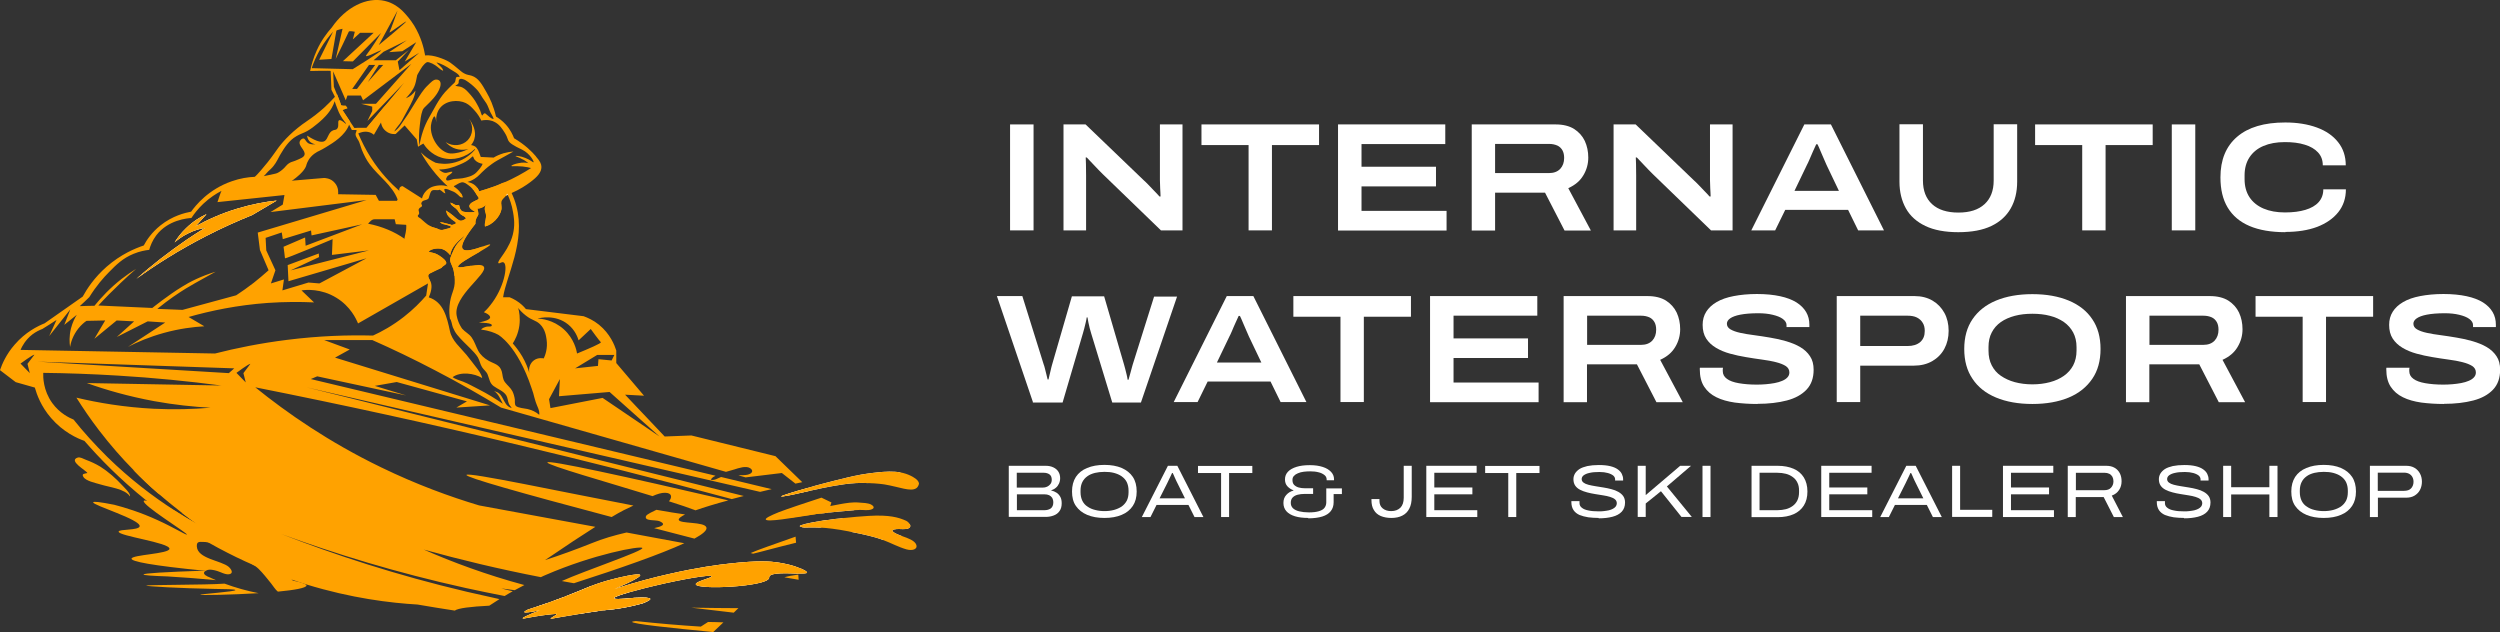 <svg xmlns="http://www.w3.org/2000/svg" id="Capa_2" data-name="Capa 2" viewBox="0 0 193.7 48.97"><rect x="0" y="0" width="193.7" height="48.97" fill="#333333" stroke="none"/><defs><style>      .cls-1 {        fill: #fff;      }      .cls-2 {        fill: #ffa200;      }    </style></defs><g id="Capa_1-2" data-name="Capa 1"><g><g><path class="cls-1" d="M78.26,17.85v-8.21h1.82v8.21h-1.82Z"></path><path class="cls-1" d="M82.4,17.85v-8.21h1.71l4.5,4.32c.1.09.23.21.37.36s.29.31.45.47c.16.16.29.3.4.43h.09c0-.18-.02-.39-.03-.64-.01-.25-.02-.46-.02-.62v-4.32h1.75v8.21h-1.67l-4.51-4.36c-.21-.21-.44-.44-.67-.69-.24-.25-.42-.45-.57-.6h-.08c0,.1.02.29.02.54,0,.26.01.56.01.89v4.22h-1.75Z"></path><path class="cls-1" d="M96.74,17.85v-6.61h-3.65v-1.6h9.11v1.6h-3.65v6.61h-1.82Z"></path><path class="cls-1" d="M103.67,17.85v-8.21h8.31v1.52h-6.49v1.76h5.77v1.52h-5.77v1.9h6.59v1.52h-8.4Z"></path><path class="cls-1" d="M114.03,17.85v-8.21h6.5c.58,0,1.06.12,1.43.35.37.24.65.55.83.93.18.39.27.82.27,1.29s-.12.94-.38,1.37c-.25.43-.64.76-1.17,1l1.75,3.28h-2.04l-1.51-2.93h-3.87v2.93h-1.82ZM115.84,13.41h4.18c.37,0,.66-.11.87-.33.2-.22.3-.5.3-.84,0-.23-.04-.43-.13-.59-.09-.16-.22-.29-.39-.37-.18-.08-.39-.13-.65-.13h-4.18v2.26Z"></path><path class="cls-1" d="M125.02,17.85v-8.21h1.71l4.5,4.32c.1.09.23.21.37.36s.29.31.45.47c.16.16.29.3.4.43h.09c0-.18-.02-.39-.03-.64-.01-.25-.02-.46-.02-.62v-4.32h1.75v8.21h-1.67l-4.51-4.36c-.21-.21-.44-.44-.67-.69-.24-.25-.42-.45-.57-.6h-.08c0,.1.02.29.02.54,0,.26.01.56.01.89v4.22h-1.75Z"></path><path class="cls-1" d="M135.69,17.85l4.11-8.21h2.06l4.11,8.21h-2l-.78-1.59h-4.87l-.78,1.59h-1.87ZM139.05,14.79h3.43l-.96-2.01c-.04-.09-.1-.22-.17-.39-.08-.17-.15-.35-.23-.53-.08-.18-.14-.33-.2-.47-.06-.13-.09-.2-.1-.21h-.1c-.07.16-.15.34-.25.55-.09.21-.18.41-.26.6s-.15.34-.21.45l-.96,2Z"></path><path class="cls-1" d="M151.73,17.99c-1.03,0-1.88-.16-2.55-.48-.67-.32-1.18-.77-1.51-1.36s-.5-1.28-.5-2.07v-4.45h1.82v4.36c0,.79.24,1.4.71,1.83.47.43,1.15.65,2.03.65s1.55-.21,2.03-.65c.47-.43.71-1.04.71-1.83v-4.36h1.82v4.45c0,.8-.17,1.49-.5,2.07s-.83,1.04-1.5,1.36c-.67.32-1.52.48-2.56.48Z"></path><path class="cls-1" d="M161.33,17.85v-6.61h-3.65v-1.6h9.11v1.6h-3.65v6.61h-1.82Z"></path><path class="cls-1" d="M168.27,17.85v-8.21h1.82v8.21h-1.82Z"></path><path class="cls-1" d="M177.08,17.99c-1.11,0-2.04-.16-2.79-.48-.75-.32-1.31-.8-1.69-1.43-.38-.63-.56-1.41-.56-2.34,0-1.36.43-2.4,1.29-3.14.86-.74,2.1-1.11,3.73-1.11.92,0,1.74.13,2.45.39.71.26,1.26.64,1.65,1.14.39.49.59,1.09.59,1.79h-1.78c0-.4-.12-.73-.37-1s-.59-.47-1.03-.6c-.44-.14-.95-.2-1.54-.2-.64,0-1.19.1-1.66.3-.47.2-.83.5-1.08.88-.25.38-.38.85-.38,1.39v.3c0,.55.13,1.02.38,1.4s.62.68,1.09.88,1.02.3,1.66.3,1.14-.07,1.58-.2c.44-.13.79-.33,1.03-.6.24-.27.36-.6.36-.99h1.75c0,.69-.2,1.28-.59,1.77s-.94.87-1.64,1.14c-.7.26-1.52.39-2.46.39Z"></path></g><g><path class="cls-1" d="M80.03,31.15l-2.79-8.21h1.97l1.65,5.28c.03.08.07.19.1.33.04.14.07.29.11.44s.07.29.1.41h.07c.02-.1.04-.2.07-.31.03-.11.05-.22.08-.33.02-.11.05-.21.07-.3.02-.09.04-.17.06-.22l1.53-5.28h2.5l1.54,5.28c.02.08.05.19.09.33s.07.29.11.44.06.29.08.41h.07c.02-.09.05-.18.08-.29.03-.11.06-.21.09-.32.03-.11.06-.21.08-.3.02-.1.05-.18.07-.25l1.66-5.28h1.78l-2.8,8.21h-2.22l-1.64-5.38c-.03-.11-.07-.24-.11-.39-.04-.15-.07-.29-.1-.44s-.05-.28-.07-.39h-.06c-.02.12-.04.26-.08.41-.04.16-.08.31-.11.45-.04.14-.07.26-.1.36l-1.58,5.38h-2.31Z"></path><path class="cls-1" d="M90.94,31.15l4.11-8.21h2.06l4.11,8.21h-2l-.78-1.59h-4.87l-.78,1.59h-1.87ZM94.3,28.09h3.43l-.96-2.01c-.04-.09-.1-.22-.17-.39-.08-.17-.15-.35-.23-.53-.08-.18-.14-.33-.2-.47s-.09-.2-.1-.21h-.1c-.07.16-.15.34-.25.55s-.18.41-.26.6-.15.34-.21.45l-.96,2Z"></path><path class="cls-1" d="M103.86,31.15v-6.61h-3.65v-1.6h9.11v1.6h-3.65v6.61h-1.82Z"></path><path class="cls-1" d="M110.8,31.15v-8.21h8.31v1.52h-6.49v1.76h5.77v1.52h-5.77v1.9h6.59v1.52h-8.4Z"></path><path class="cls-1" d="M121.15,31.15v-8.21h6.5c.58,0,1.06.12,1.43.35.37.24.65.55.83.93.18.39.27.82.27,1.29s-.12.94-.38,1.37c-.25.43-.64.76-1.17,1l1.75,3.28h-2.04l-1.51-2.93h-3.87v2.93h-1.82ZM122.97,26.72h4.18c.37,0,.66-.11.87-.33.2-.22.3-.5.3-.84,0-.23-.04-.43-.13-.59-.09-.16-.22-.29-.39-.37-.18-.08-.39-.13-.65-.13h-4.18v2.26Z"></path><path class="cls-1" d="M136.16,31.3c-.62,0-1.2-.04-1.75-.11-.54-.08-1.02-.21-1.42-.41-.41-.2-.72-.47-.95-.82-.23-.35-.34-.8-.34-1.35v-.06s0-.04.01-.06h1.79s-.01.07-.02.11c0,.04,0,.09,0,.15,0,.25.11.45.32.6.21.16.52.27.92.34.4.07.86.11,1.4.11.23,0,.46-.01.7-.03.24-.02.46-.05.68-.09.22-.04.41-.1.58-.17.17-.07.31-.16.41-.27s.15-.23.15-.38c0-.21-.09-.37-.28-.5-.19-.12-.44-.22-.76-.3-.32-.08-.68-.15-1.08-.2s-.81-.12-1.24-.19c-.43-.07-.84-.16-1.24-.27s-.76-.26-1.08-.45-.57-.42-.76-.71c-.19-.29-.28-.65-.28-1.07,0-.38.09-.72.28-1.02.18-.29.45-.54.81-.75s.8-.36,1.32-.46c.52-.1,1.12-.16,1.8-.16s1.28.06,1.79.17.93.27,1.27.48c.33.21.58.46.75.75s.25.62.25.97v.19h-1.77v-.16c0-.17-.1-.33-.29-.47s-.45-.24-.78-.32c-.33-.08-.7-.12-1.11-.12-.57,0-1.04.04-1.4.11-.36.07-.62.17-.79.29-.17.12-.25.26-.25.41,0,.18.09.33.28.44s.44.2.76.27c.32.07.68.13,1.08.18s.81.12,1.24.19c.43.07.84.16,1.24.28s.76.26,1.08.45c.32.19.57.42.76.71.19.28.28.63.28,1.05,0,.64-.18,1.15-.55,1.54-.37.39-.88.67-1.53.84-.65.17-1.41.26-2.27.26Z"></path><path class="cls-1" d="M142.31,31.15v-8.21h6.03c.53,0,1,.12,1.39.35.39.23.7.55.92.95s.33.87.33,1.39-.11.98-.33,1.39c-.22.41-.54.73-.94.96-.4.23-.88.35-1.42.35h-4.16v2.82h-1.82ZM144.13,26.81h3.66c.42,0,.75-.1.99-.31.24-.21.35-.49.35-.86,0-.25-.05-.46-.16-.63-.1-.17-.25-.31-.45-.41s-.44-.14-.73-.14h-3.66v2.36Z"></path><path class="cls-1" d="M157.47,31.3c-1.09,0-2.03-.17-2.82-.5s-1.4-.81-1.82-1.45c-.43-.63-.64-1.4-.64-2.31s.21-1.68.64-2.31c.43-.63,1.03-1.11,1.82-1.44.79-.33,1.73-.5,2.82-.5s2.03.17,2.82.5c.79.33,1.4.81,1.82,1.44.43.63.64,1.4.64,2.31s-.21,1.68-.64,2.31c-.43.63-1.03,1.12-1.82,1.45s-1.73.5-2.82.5ZM157.47,29.78c.49,0,.95-.06,1.36-.17.42-.11.78-.28,1.08-.49.31-.22.55-.49.72-.81.17-.33.26-.71.26-1.14v-.28c0-.43-.09-.81-.26-1.13-.17-.32-.41-.59-.72-.81-.31-.21-.67-.38-1.08-.48-.41-.11-.87-.16-1.36-.16s-.95.05-1.36.16c-.41.11-.78.27-1.08.48-.31.22-.54.48-.71.81-.17.32-.25.7-.25,1.13v.28c0,.43.08.81.25,1.14.17.33.4.6.71.81.31.21.67.38,1.08.49.41.11.87.17,1.36.17Z"></path><path class="cls-1" d="M164.72,31.15v-8.21h6.5c.58,0,1.06.12,1.43.35.37.24.65.55.83.93.18.39.27.82.27,1.29s-.12.94-.38,1.37c-.25.43-.64.76-1.17,1l1.75,3.28h-2.04l-1.51-2.93h-3.87v2.93h-1.82ZM166.54,26.72h4.18c.37,0,.66-.11.87-.33.2-.22.3-.5.3-.84,0-.23-.04-.43-.13-.59-.09-.16-.22-.29-.39-.37-.18-.08-.39-.13-.65-.13h-4.18v2.26Z"></path><path class="cls-1" d="M178.41,31.15v-6.61h-3.65v-1.6h9.11v1.6h-3.65v6.61h-1.82Z"></path><path class="cls-1" d="M189.35,31.3c-.62,0-1.2-.04-1.75-.11-.54-.08-1.02-.21-1.42-.41-.41-.2-.72-.47-.95-.82-.23-.35-.34-.8-.34-1.35v-.06s0-.04.01-.06h1.79s-.01.07-.02.11c0,.04,0,.09,0,.15,0,.25.11.45.32.6.21.16.52.27.92.34.4.07.86.11,1.4.11.23,0,.46-.01.7-.03.24-.02.46-.05.68-.09.22-.04.41-.1.58-.17.17-.07.31-.16.41-.27s.15-.23.15-.38c0-.21-.09-.37-.28-.5-.19-.12-.44-.22-.76-.3-.32-.08-.68-.15-1.08-.2s-.81-.12-1.24-.19c-.43-.07-.84-.16-1.24-.27s-.76-.26-1.08-.45-.57-.42-.76-.71c-.19-.29-.28-.65-.28-1.07,0-.38.09-.72.28-1.02.18-.29.45-.54.81-.75s.8-.36,1.32-.46c.52-.1,1.12-.16,1.8-.16s1.28.06,1.79.17.93.27,1.27.48c.33.21.58.46.75.75s.25.62.25.97v.19h-1.77v-.16c0-.17-.1-.33-.29-.47s-.45-.24-.78-.32c-.33-.08-.7-.12-1.11-.12-.57,0-1.04.04-1.4.11-.36.07-.62.17-.79.29-.17.12-.25.26-.25.41,0,.18.09.33.28.44s.44.2.76.27c.32.07.68.13,1.08.18s.81.12,1.24.19c.43.07.84.16,1.24.28s.76.26,1.08.45c.32.19.57.42.76.71.19.28.28.63.28,1.05,0,.64-.18,1.15-.55,1.54-.37.39-.88.67-1.53.84-.65.17-1.41.26-2.27.26Z"></path></g><g><path class="cls-1" d="M78.16,40.06v-3.97h2.86c.23,0,.42.04.59.12.17.08.3.19.39.33s.14.31.14.51c0,.15-.03.29-.09.42s-.14.24-.24.32c-.1.09-.22.15-.36.2v.02c.16.03.3.09.42.17.12.08.22.2.29.33s.1.3.1.49c0,.25-.06.45-.17.6-.11.16-.26.27-.45.34-.18.07-.39.11-.62.11h-2.86ZM78.78,37.78h2c.13,0,.24-.02.35-.07.11-.05.19-.12.26-.21.07-.09.1-.2.1-.33,0-.19-.06-.33-.17-.41-.11-.08-.26-.13-.44-.13h-2.1v1.15ZM78.78,39.53h2.15c.2,0,.36-.05.49-.14.12-.1.19-.25.19-.46,0-.14-.03-.25-.08-.35-.06-.09-.14-.16-.24-.21-.11-.05-.23-.07-.37-.07h-2.13v1.23Z"></path><path class="cls-1" d="M85.57,40.13c-.52,0-.96-.08-1.34-.24-.38-.16-.66-.39-.87-.69s-.3-.68-.3-1.12.1-.82.3-1.13c.2-.3.49-.54.87-.69.38-.16.82-.24,1.34-.24s.97.08,1.34.24c.37.16.66.39.86.69.2.3.3.68.3,1.13s-.1.82-.3,1.12c-.2.3-.49.54-.86.69-.37.16-.82.24-1.34.24ZM85.57,39.6c.27,0,.51-.03.74-.09.22-.06.42-.15.59-.26.17-.12.3-.27.4-.45.09-.18.14-.4.14-.66v-.13c0-.25-.05-.47-.14-.66-.09-.18-.23-.33-.4-.45-.17-.12-.37-.2-.59-.26-.23-.06-.47-.08-.74-.08s-.51.03-.73.08c-.23.06-.43.14-.59.26-.17.12-.3.27-.39.45-.09.18-.14.4-.14.66v.13c0,.25.05.47.14.66.09.18.22.34.4.45.17.12.37.21.59.26.22.06.47.09.73.09Z"></path><path class="cls-1" d="M88.47,40.06l2.02-3.97h.73l2.02,3.97h-.69l-.47-.94h-2.47l-.47.94h-.65ZM89.85,38.61h1.96l-.58-1.17s-.05-.11-.09-.18c-.03-.08-.07-.15-.11-.24-.04-.08-.07-.16-.1-.23-.03-.07-.06-.11-.07-.14h-.05c-.04.08-.08.17-.13.28-.05.1-.09.2-.14.29-.04.09-.08.16-.1.21l-.59,1.17Z"></path><path class="cls-1" d="M94.61,40.06v-3.41h-1.79v-.55h4.21v.55h-1.8v3.41h-.63Z"></path><path class="cls-1" d="M101.38,40.13c-.41,0-.76-.04-1.05-.13-.29-.09-.51-.22-.66-.39-.15-.17-.23-.38-.23-.64s.07-.45.22-.62c.15-.17.33-.28.56-.34v-.02c-.19-.07-.34-.17-.47-.31-.13-.14-.19-.32-.19-.54,0-.23.08-.43.23-.59s.38-.29.67-.38c.29-.09.63-.13,1.03-.13s.72.05,1,.14c.28.09.49.22.64.38.15.16.23.35.23.56v.09h-.57v-.05c0-.15-.06-.27-.18-.36-.12-.09-.27-.17-.46-.21-.19-.05-.4-.07-.63-.07-.17,0-.34.01-.51.03-.17.02-.31.06-.45.12-.13.05-.23.12-.31.21-.08.08-.11.19-.11.31,0,.16.04.29.13.38.09.09.21.16.35.2.15.04.3.06.47.06h.65v.44h-.68c-.18,0-.35.02-.51.06-.16.04-.29.11-.39.21-.1.1-.15.24-.15.42s.06.31.17.42c.12.11.28.19.49.24s.46.08.75.08c.31,0,.56-.03.76-.09.2-.06.35-.14.44-.26.09-.12.14-.26.14-.42v-1.09h1.21v.44h-.64v.63c0,.27-.07.5-.22.69-.15.19-.37.33-.66.42-.29.09-.66.14-1.1.14Z"></path><path class="cls-1" d="M107.81,40.13c-.32,0-.59-.05-.83-.15-.23-.1-.41-.25-.53-.46-.13-.2-.19-.46-.19-.78v-.07h.62v.14c0,.25.08.44.25.58.17.14.39.21.66.21.3,0,.53-.09.71-.26.17-.17.26-.43.26-.77v-2.48h.62v2.4c0,.37-.06.68-.19.92-.12.24-.3.42-.54.54-.23.12-.52.18-.84.18Z"></path><path class="cls-1" d="M110.51,40.06v-3.97h3.9v.54h-3.28v1.14h2.95v.53h-2.95v1.23h3.33v.53h-3.95Z"></path><path class="cls-1" d="M116.86,40.06v-3.41h-1.79v-.55h4.21v.55h-1.8v3.41h-.63Z"></path><path class="cls-1" d="M123.86,40.13c-.28,0-.55-.02-.8-.05-.25-.04-.48-.1-.68-.18-.2-.09-.35-.21-.46-.37-.11-.16-.17-.37-.17-.62,0-.02,0-.04,0-.05,0-.01,0-.03,0-.03h.63s0,.04,0,.07c0,.02,0,.05,0,.09,0,.14.06.26.18.35.12.1.29.17.51.21.22.05.48.07.79.07.14,0,.28,0,.41-.02s.26-.03.38-.06c.12-.03.23-.07.32-.12.09-.05.17-.11.22-.18.05-.07.08-.15.08-.24,0-.13-.05-.24-.14-.31-.09-.08-.22-.14-.38-.19-.16-.05-.34-.09-.54-.12-.2-.03-.41-.07-.62-.1-.21-.03-.42-.08-.62-.13s-.38-.12-.54-.2c-.16-.08-.29-.19-.38-.32-.09-.13-.14-.3-.14-.5,0-.16.04-.3.12-.44.08-.13.2-.25.35-.35.16-.1.36-.17.61-.23.25-.05.55-.08.89-.08s.65.03.89.09c.24.06.43.14.58.25.14.1.25.22.31.35s.1.26.1.4v.11h-.62v-.1c0-.1-.05-.2-.14-.28-.1-.08-.24-.15-.42-.2-.18-.05-.4-.08-.65-.08-.31,0-.57.02-.77.07-.2.04-.35.11-.46.19-.1.08-.15.18-.15.29s.05.2.14.27c.09.07.22.13.38.17.16.04.34.08.54.11.2.03.41.07.62.1.21.03.42.08.62.13s.38.12.54.21c.16.09.29.2.38.33.09.13.14.3.14.49,0,.3-.09.54-.26.72-.17.18-.41.31-.72.39-.31.08-.66.12-1.06.12Z"></path><path class="cls-1" d="M126.89,40.06v-3.97h.62v2.27l2.67-2.27h.84l-1.87,1.6,1.93,2.36h-.8l-1.59-1.99-1.18.95v1.04h-.62Z"></path><path class="cls-1" d="M131.91,40.06v-3.97h.62v3.97h-.62Z"></path><path class="cls-1" d="M135.71,40.06v-3.97h2.02c.48,0,.89.08,1.24.23s.61.38.79.67c.18.29.28.66.28,1.09s-.09.79-.28,1.09c-.18.29-.45.52-.79.67-.34.15-.75.23-1.24.23h-2.02ZM136.33,39.53h1.38c.24,0,.46-.03.66-.08s.38-.14.53-.25c.15-.11.27-.25.36-.43.08-.17.13-.38.13-.63v-.13c0-.24-.04-.45-.13-.62-.08-.17-.2-.32-.36-.43-.15-.11-.33-.2-.53-.25-.2-.05-.42-.08-.66-.08h-1.38v2.9Z"></path><path class="cls-1" d="M141.11,40.06v-3.97h3.9v.54h-3.28v1.14h2.95v.53h-2.95v1.23h3.33v.53h-3.95Z"></path><path class="cls-1" d="M145.68,40.06l2.02-3.97h.73l2.02,3.97h-.69l-.47-.94h-2.47l-.47.94h-.65ZM147.06,38.61h1.96l-.58-1.17s-.05-.11-.09-.18c-.03-.08-.07-.15-.11-.24-.04-.08-.07-.16-.1-.23-.03-.07-.06-.11-.07-.14h-.05c-.04.08-.08.17-.13.28-.05.1-.09.2-.14.29-.04.09-.08.16-.1.21l-.59,1.17Z"></path><path class="cls-1" d="M151.25,40.06v-3.97h.62v3.41h2.49v.55h-3.11Z"></path><path class="cls-1" d="M155.19,40.06v-3.97h3.9v.54h-3.28v1.14h2.95v.53h-2.95v1.23h3.33v.53h-3.95Z"></path><path class="cls-1" d="M160.21,40.06v-3.97h2.98c.26,0,.48.05.66.16.18.11.31.25.4.43.09.18.13.38.13.61,0,.25-.06.47-.19.67s-.32.35-.57.44l.86,1.66h-.7l-.79-1.55h-2.16v1.55h-.62ZM160.83,37.98h2.21c.22,0,.4-.06.52-.19s.19-.29.19-.5c0-.13-.03-.25-.08-.35-.06-.1-.14-.18-.24-.23-.1-.05-.23-.08-.38-.08h-2.21v1.35Z"></path><path class="cls-1" d="M169.22,40.13c-.28,0-.55-.02-.8-.05-.25-.04-.48-.1-.68-.18-.2-.09-.35-.21-.46-.37-.11-.16-.17-.37-.17-.62,0-.02,0-.04,0-.05,0-.01,0-.03,0-.03h.63s0,.04,0,.07c0,.02,0,.05,0,.09,0,.14.06.26.18.35.12.1.29.17.51.21.22.05.48.07.79.07.14,0,.28,0,.41-.02s.26-.03.38-.06c.12-.03.23-.07.32-.12.09-.05.17-.11.22-.18.05-.07.08-.15.08-.24,0-.13-.05-.24-.14-.31-.09-.08-.22-.14-.38-.19-.16-.05-.34-.09-.54-.12-.2-.03-.41-.07-.62-.1-.21-.03-.42-.08-.62-.13s-.38-.12-.54-.2c-.16-.08-.29-.19-.38-.32-.09-.13-.14-.3-.14-.5,0-.16.04-.3.12-.44.08-.13.2-.25.35-.35.16-.1.36-.17.61-.23.25-.05.55-.08.89-.08s.65.03.89.09c.24.06.43.14.58.25.14.1.25.22.31.35s.1.26.1.4v.11h-.62v-.1c0-.1-.05-.2-.14-.28-.1-.08-.24-.15-.42-.2-.18-.05-.4-.08-.65-.08-.31,0-.57.02-.77.07-.2.04-.35.11-.46.19-.1.08-.15.18-.15.29s.05.2.14.27c.09.07.22.13.38.17.16.04.34.08.54.11.2.03.41.07.62.1.21.03.42.08.62.13s.38.12.54.21c.16.09.29.2.38.33.09.13.14.3.14.49,0,.3-.09.54-.26.72-.17.18-.41.31-.72.39-.31.08-.66.12-1.06.12Z"></path><path class="cls-1" d="M172.25,40.06v-3.97h.62v1.66h2.96v-1.66h.63v3.97h-.63v-1.75h-2.96v1.75h-.62Z"></path><path class="cls-1" d="M180.04,40.13c-.52,0-.96-.08-1.34-.24-.38-.16-.66-.39-.87-.69s-.3-.68-.3-1.12.1-.82.3-1.13c.2-.3.49-.54.87-.69.38-.16.82-.24,1.34-.24s.97.08,1.34.24c.37.16.66.39.86.69.2.3.3.68.3,1.13s-.1.82-.3,1.12c-.2.3-.49.54-.86.69-.37.16-.82.24-1.34.24ZM180.04,39.6c.27,0,.51-.03.74-.09.22-.06.42-.15.59-.26.17-.12.3-.27.4-.45.09-.18.14-.4.14-.66v-.13c0-.25-.05-.47-.14-.66-.09-.18-.23-.33-.4-.45-.17-.12-.37-.2-.59-.26-.23-.06-.47-.08-.74-.08s-.51.03-.73.08c-.23.06-.43.14-.59.26-.17.12-.3.27-.39.45-.09.18-.14.4-.14.66v.13c0,.25.05.47.14.66.09.18.22.34.4.45.17.12.37.21.59.26.22.06.47.09.73.09Z"></path><path class="cls-1" d="M183.62,40.06v-3.97h2.81c.25,0,.47.05.65.16.18.11.32.25.42.44.1.18.15.4.15.63s-.05.45-.15.64c-.1.19-.24.33-.42.44-.18.11-.4.16-.66.16h-2.18v1.5h-.62ZM184.24,38.03h2.02c.24,0,.43-.06.55-.19s.19-.3.19-.51c0-.14-.03-.27-.09-.37-.06-.11-.14-.19-.25-.25-.11-.06-.25-.09-.41-.09h-2.02v1.4Z"></path></g><g><path class="cls-2" d="M11.31,45.37c0,.06,2.6.21,5.35.26.82.01,1.58.02,1.58.09,0,.12-2.74.31-2.74.36,0,.05,2.35.01,4.54-.12-.87-.17-1.78-.42-2.64-.74-1.46.11-6.1.08-6.1.16h0Z"></path><path class="cls-2" d="M23.75,45.36c-.01.2-.96.36-2.22.48-.19-.14-.38-.46-.52-.63-.32-.39-.62-.79-.98-1.14-.08-.08-.18-.15-.27-.22,0,0,0-.01-.02-.02-.01,0-.02,0-.03,0-.27-.2-.57-.37-.84-.56-.33-.24-.61-.51-.98-.69-.57-.3-1.16-.5-1.8-.56,0,0-.01,0-.01,0-.11-.02-.21-.03-.32-.03-.33-.01-.53-.04-.51.35.05.96,1.9,1.09,2.47,1.58.22.2.38.5.05.57-.29.06-.67-.17-.94-.25-.23-.07-.59-.16-.82-.05-.03.01-.05.02-.07.04-4.28-.42-5.75-.73-5.75-.94,0-.31,2.92-.37,2.94-.77.02-.48-3.98-.99-3.94-1.33.02-.21,1.56-.08,1.63-.41.1-.52-3.67-1.64-3.6-1.86.02-.08.46-.04,1.63.19.81.21,2.01.57,3.38,1.2,1.25.57,2.21,1.17,2.25,1.11.06-.11-3.51-2.3-3.34-2.61.02-.04.09-.04.19-.02h.01c.43.07,1.46.51,2.16.76.62.4,1.21.75,1.78,1.07-.4-.28-.81-.58-1.23-.91.1,0,.15,0,.17-.02.08-.14-.88-.78-2-1.48-.63-.54-1.26-1.14-1.89-1.79,2.33.93,7.05,3.24,6.87,3.72-.08.19-.88-.05-1.01.21-.21.44,1.71,1.83,4.07,3.32.35.16.49.19.51.15.12-.18-2.71-2.02-2.61-2.18.07-.11,1.57.52,2.95,1.69.72.6,1.22,1.2,1.56,1.64.01,0,.01.01.01.01.02,0,.03.01.05.01h.01s.01,0,.02.01c.51.1.87.22.96.32h.01s.02.04.02.06Z"></path><path class="cls-2" d="M15.94,44.21c-3.22.11-4.82.21-4.82.3,0,.06.61.11,1.84.15,1.31.08,2.79.19,3.77.29-.22-.09-.45-.19-.66-.29-.25-.12-.38-.29-.13-.44h0Z"></path><path class="cls-2" d="M10.07,38.46c.06-.24-.46-.7-.62-.88-.47-.51-1.08-1.05-1.67-1.42-.36-.22-.76-.4-1.16-.55-.16-.06-.4-.21-.59-.16-.79.24.68,1.02.74,1.2-.22.06-.47.04-.31.3.19.32.94.47,1.27.57.84.26,1.92.34,2.34.94h0Z"></path><path class="cls-2" d="M41.53,12.12c-.32-.38-.86-.91-1.7-1.41-.1-.26-.28-.66-.64-1.06-.27-.3-.55-.49-.76-.62-.19-.83-.49-1.46-.73-1.87-.37-.66-.64-1.12-1.15-1.29-.21-.07-.35-.05-.6-.19-.22-.12-.28-.22-.75-.59-.17-.13-.26-.2-.33-.25-.28-.18-.59-.3-.9-.4-.28-.09-.69-.19-1.03-.14-.09,0-.17.02-.24.05-.16.06-.19.18-.29.35-.23.38-.48.76-.71,1.15-.35.62-.82,1.16-1.28,1.69-.2.24-.4.47-.61.69l-.05.05-1.36,1.63h-.77s0,.1,0,.15h0c0,.15-.1.25-.08.39.03.19.21.38.28.56.08.19.12.39.2.59.16.39.36.8.62,1.14.69.93,1.74,1.61,2.16,2.72.02.03.04.07.05.11.21.61.55,1.19.61,1.85.01.03.01.07.01.1.01.31-.08.65-.15.98-.06.32-.09.63.03.92.07.19.27.42.37.6.2.31.42.6.58.94.09.18.17.4.31.56.18.21.44.24.7.24-.07-.17-.19-.31-.13-.46.03-.09.1-.11.55-.33.87-.41.2-.08.69-.42.14-.09.19-.16.09-.32-.12-.19-.45-.41-.65-.52-.21-.12-.45-.13-.67-.21.21-.25.75-.28,1.04-.21.27.08.46.27.64.48.06-.64.65-1.13,1.11-1.51-.13.25-.4.41-.57.64-.19.24-.33.59-.45.87-.15.32-.11.48.03.78.14.29.18.55.2.83.47-.17.92-.4,1.26-.77t.01-.02c-.47.08-.93.19-.98.08-.07-.18.9-.72,1.65-1.15h0c.08-.15.16-.29.25-.42-.55.19-1.33.45-1.54.19-.23-.28.32-1.12.98-1.95-.01-.09,0-.23.06-.39.06-.17.15-.22.17-.36,0-.11-.02-.22-.08-.43.31,0,.48-.14.74-.32-.25.19-.16.46-.09.7.1.35-.12.67-.06,1.01.56-.13,1.15-.73,1.27-1.3.03-.14,0-.31-.01-.46-.4-.25-.81-.24-.88-.23.47-.12.89-.26,1.25-.41.05-.02.09-.03.13-.05.1-.04.2-.09.3-.14.66-.29,1.13-.6,1.46-.85.55-.41.86-.76.86-1.17,0-.23-.1-.44-.43-.82ZM36.09,6.23c.29.18.57.41.8.65.15.15.26.31.37.49.12.22.28.41.42.63.12.19.18.4.27.6.08.2.24.4.3.61-.18.03-.41-.24-.55-.34-.06-.06-.11-.11-.19-.08-.07.04-.09.14-.16.16-.07-.1-.09-.26-.14-.37-.07-.18-.16-.34-.25-.51-.17-.33-.41-.63-.66-.9-.19-.21-.38-.39-.67-.46-.11-.02-.25-.02-.35-.08h-.01c.06-.02.18-.08.23-.14.07-.09.02-.16.05-.26.06-.23.42-.08.54,0ZM28.74,12.23c-.43-.67-.74-1.32-.98-1.89.09-.04.44-.21.84-.1.17.05.3.14.37.2l.55-.95c.01.08.06.42.38.67.33.27.7.23.76.22.23-.22.46-.44.69-.66.31.36.63.72.94,1.08l.1.57.11-.07c-.07-.52-.03-1.12.03-1.63.04-.36.08-.75.2-1.09.06-.18.17-.27.31-.4.37-.36.76-.74.98-1.22.12-.26.25-.72-.15-.79-.27-.06-.53.26-.71.43-.38.35-.64.81-.92,1.24-.29.44-.53.9-.84,1.32-.24.33-.5.83-.86,1.03.15-.29.41-.52.58-.81.18-.32.35-.64.52-.96.22-.41.51-.93.55-1.4-.18.26-.43.48-.74.59.3-.32.57-.64.71-1.06.08-.24.12-.53.17-.75.01-.01.02-.02.02-.03.17-.27.31-.59.54-.81.15-.13.19-.18.36-.13.17.05.33.13.48.23.19.12.39.35.61.43-.02-.26-.39-.46-.52-.66.36.1.78.32,1.08.54.17.12.71.36.71.6-.37-.08-.26.13-.35.37-.04.09-.14.15-.21.22-.19.19-.39.38-.57.58-.53.61-.84,1.29-1.24,1.98-.38.65-.63,1.44-.74,2.18l.3-.18c.13.21.59.87,1.45,1.11.87.25,1.83-.02,2.54-.68.01.01.02.02.02.04-.27.31-.76.77-1.51.98-.68.2-1.26.11-1.55.04-.15-.07-.33-.17-.51-.29-.27-.17-.48-.36-.64-.52.22.39.5.84.86,1.3.42.55.85.99,1.23,1.34-.13-.04-.3-.08-.51-.08-.29,0-.52.06-.67.11-.11.04-.3.13-.48.31-.23.23-.31.48-.33.6-.51-.32-1.01-.64-1.51-.96-.03,0-.11.01-.18.08-.11.11-.07.28-.07.29-.66-.58-1.47-1.41-2.2-2.56ZM34.41,13.38c-.12-.03-.24-.12-.34-.19,0-.01-.01-.02-.04-.06.57,0,1.07-.15,1.59-.38.36-.15.63-.29.9-.55.19-.2.12.02.27.19.15.17.38.27.6.3-.04.19-.34.53-.49.68-.27.27-.69.37-1.06.44-.2.03-.39.04-.6.05-.18.01-.32.1-.49.12-.21.04-.23-.11-.11-.29.1-.14.37-.21.41-.38-.22-.03-.42.14-.64.07ZM36.83,15.55c-.13.07-.3.14-.39.25-.06.08-.1.16-.06.25.07.15.28.29.44.35-.21.07-.5.05-.73.03-.17-.02-.3-.03-.39-.17-.07-.09-.08-.2-.11-.3-.04-.11-.02-.08-.11-.07-.09,0-.11.02-.22-.02-.08-.03-.17-.1-.26-.14-.04-.02-.08-.03-.12-.04,0,.04.03.08.05.12.12.19.38.29.52.48.08.11.14.23.25.32.11.1.36.16.4.32-.13.11-.36.23-.52.14-.17-.08-.33-.25-.48-.37-.18-.14-.36-.28-.55-.39.04.08.05.18.08.26.07.17.24.32.37.43.07.06.38.22.32.31-.01.03-.24.12-.29.12-.05.01-.09-.02-.14-.04-.1-.03-.19-.05-.29-.07-.17-.04-.35-.11-.52-.1.08.05.14.11.24.14.11.03.22.04.33.08.1.03.24.05.31.15-.14.13-.38.13-.56.2-.15.05-.3.04-.44-.04-.15-.08-.32-.1-.48-.16-.04-.02-.08-.03-.11-.06-.15-.07-.29-.16-.41-.27-.13-.12-.26-.23-.39-.34-.06-.04-.19-.1-.2-.18-.01-.07.07-.1.09-.15.03-.06.01-.11,0-.18-.03-.11-.05-.18.03-.27.04-.06.17-.1.2-.16.04-.08-.06-.15-.05-.23.01-.05.04-.09.07-.12.05-.07.08-.07.16-.1.09-.02.23-.06.3-.12.05-.04.06-.1.08-.17.04-.12.09-.33.17-.43.15-.18.48,0,.66-.12v.03c.16.04.24.23.43.26-.02-.1-.1-.22-.08-.33.19-.05.34.06.51.12.17.06.3.12.44.24.05.05.1.09.16.13.08.08.18.14.29.16.02-.1-.05-.23-.13-.34-.04-.06-.09-.12-.12-.16-.09-.1-.19-.19-.3-.27-.06-.02-.1-.06-.12-.11.21-.09.37-.24.6-.29.2-.04.38.11.53.22.12.08.23.18.32.29.05.04.08.08.11.12.09.12.17.26.25.39.03.05.11.13.12.19.01.12-.18.17-.26.21ZM40.55,12.37c.17.1.3.2.39.27-.17-.04-.44-.07-.75,0-.29.05-.57.16-.57.22.01.05.34-.01.87.04.28.03.51.08.66.12-.61.39-1.32.79-2.15,1.15-.01,0-.03.01-.05.01-.2.1-.41.18-.62.26-.42.15-.82.28-1.2.39-.03-.07-.07-.16-.13-.26-.03-.04-.06-.08-.1-.12-.25-.27-.57-.33-.68-.35.14-.04.33-.11.55-.25.32-.2.43-.39.85-.76.11-.09.28-.24.51-.4.29-.21.46-.29,1.08-.63.21-.12.41-.23.57-.32-.2.01-.46.05-.75.13-.33.1-.59.22-.78.34-.33-.02-.67-.03-1-.05-.1-.23-.14-.48-.32-.7-.12-.15-.27-.19-.43-.22.14-.17.21-.33.25-.46.19-.62-.14-1.22-.4-1.56.35.52.3,1.21-.11,1.64-.42.44-1.15.52-1.71.15.11.12.29.3.58.44.53.24,1.02.14,1.19.09-.18.09-.43.2-.76.28-.14.03-.43.09-.65.07-.81-.06-1.6-1.22-1.5-2.18.04-.31.18-.69.27-.69.08.01.12.25.15.46-.03-.2-.04-.67.25-1.07.47-.65,1.45-.71,2.04-.42.28.14.48.36.66.56.27.29.43.58.53.79.53-.11.88.03,1.01.1.4.19.62.55.81.85.28.45.17.52.39.75.21.21.83.5.96.56.61.3.93.93.88.97-.03.04-.22-.17-.63-.33-.39-.16-.76-.18-.77-.15,0,.03.26.09.61.29Z"></path><g><path class="cls-2" d="M15.93,18.31c-2.08,1.07-3.86,2.2-5.36,3.29,1.16-1.02,2.48-2.06,3.96-3.07.45-.3.9-.59,1.35-.87-.34.05-.81.17-1.32.43-.45.22-.79.48-1.03.69.2-.32.48-.71.88-1.09.58-.57,1.17-.91,1.59-1.1-.28.31-.56.63-.85.95.86-.48,1.97-1,3.32-1.4,1.11-.33,2.12-.51,2.97-.6l-1.9,1.12c-1.14.46-2.35,1-3.61,1.65Z"></path><path class="cls-2" d="M61.81,43.96c-.4-.15-.94-.29-1.55-.38-.54-.08-1.48-.17-3.77.09-.75.08-2.41.29-4.67.81-1.08.24-2.52.61-4.19,1.15,1.72-.75,2.02-1,1.97-1.08-.1-.18-1.81.24-1.95.28-.76.18-1.36.39-1.89.59-.43.17-.81.33-1.17.48-.19.08-.4.16-.64.25-.08.04-.18.08-.27.11-.23.09-.49.19-.76.28-.19.07-.39.15-.61.22-.22.08-.46.16-.71.24-.23.08-.46.15-.7.23-.2.1-.29.16-.27.2.03.06.42.01,1.18-.14-1.12.45-1.33.58-1.31.62.03.06.6-.11,1.59-.24.44-.06.82-.1,1.06-.11-.08.15-.4.24-.5.39.5-.09,1.34-.24,2.29-.39.44-.07.91-.15,1.38-.21.1-.02.21-.04.31-.05.05-.01.11-.01.2-.02.33-.03.91-.08,1.63-.22.59-.11,1.05-.24,1.35-.32.4-.16.59-.27.57-.34-.03-.1-.44-.12-1.23-.08-1.25.13-1.56.1-1.58.03-.03-.09.54-.28,1.21-.47.81-.23,1.77-.46,1.95-.5,2.09-.5,4.35-.89,4.41-.73.05.12-1.27.4-1.23.62.08.45,5.48.19,5.68-.48.01-.06-.01-.08.02-.13.18-.32,1.43-.24,2.24-.22l-.04-.48ZM42.41,35.83c0,.22,4.61,1.52,8.15,2.61.35-.16.69-.27.99-.26.54.02.53.37.28.66.85.27,1.57.51,2.06.7.65-.23,1.53-.5,2.54-.77-8.05-1.87-13.97-3.16-14.02-2.94ZM35.7,14.96l-.16.18c.08.08.18.14.29.16.02-.1-.05-.23-.13-.34ZM60.07,35.34l-6.5-1.6-2.07.08-3.07-3.24,1.47.08-2.15-2.53v-.97c-.13-.41-.47-1.29-1.34-2-.43-.35-.87-.54-1.19-.66-1.49-.18-2.98-.36-4.47-.55-.16-.2-.41-.45-.77-.67-.18-.11-.35-.19-.5-.25h-.5c.24-1.63,1.76-4.3,1.03-7.06-.1-.38-.23-.72-.37-1.01-.16-.35-.33-.63-.47-.84l-.17.04s-.03.01-.05.01c-.2.1-.41.18-.62.26-.42.15-.82.28-1.2.39-.03-.07-.07-.16-.13-.26l-.39.08s.08.08.11.12c.09.12.17.26.25.39.03.05.11.13.12.19.01.12-.18.17-.26.21-.13.07-.3.14-.39.25-.06.08-.1.16-.06.25.07.15.28.29.44.35-.21.07-.5.05-.73.03-.17-.02-.3-.03-.39-.17-.07-.09-.08-.2-.11-.3-.04-.11-.02-.08-.11-.07-.09,0-.11.02-.22-.02-.08-.03-.17-.1-.26-.14l-.07.08c.12.19.38.29.52.48.08.11.14.23.25.32.11.1.36.16.4.32-.13.11-.36.23-.52.14-.17-.08-.33-.25-.48-.37-.18-.14-.36-.28-.55-.39.04.08.05.18.08.26.07.17.24.32.37.43.07.06.38.22.32.31-.01.03-.24.12-.29.12-.05.01-.09-.02-.14-.04-.1-.03-.19-.05-.29-.07-.17-.04-.35-.11-.52-.1.08.05.14.11.24.14.11.03.22.04.33.08.1.03.24.05.31.15-.14.13-.38.13-.56.2-.15.05-.3.04-.44-.04-.15-.08-.32-.1-.48-.16-.04-.02-.08-.03-.11-.06l-1.37,1.51c-.2-.19-.42-.38-.66-.54-.76-.54-1.72-.95-2.82-1.17.12-.11.26-.34.5-.34h1.56l.09.38.81.05.73.04v-2.32l-.91-.38-.48.7-.07.1h-1.39l-.25-.46-2.91-.05c0-.06.07-.51-.26-.88-.32-.38-.78-.38-.84-.38-.82.07-1.65.14-2.47.21-.15.02-.29.03-.44.04-.35-.12-1.26-.4-2.44-.34-.54.02-1.15.12-1.78.34-1.83.63-2.83,1.9-3.16,2.36-.48.09-1.44.32-2.37,1.06-.69.55-1.09,1.16-1.3,1.56-.69.23-1.78.69-2.87,1.64-.96.84-1.53,1.72-1.86,2.32-.98.69-1.97,1.38-2.95,2.07-.52.21-1.48.67-2.32,1.65-.65.74-.97,1.49-1.14,1.98l1.22.93,1.48.42c.15.53.48,1.46,1.26,2.36.95,1.1,2.04,1.58,2.58,1.77,1.15,1.32,2.72,2.95,4.79,4.61h.01c1.36,1.1,2.94,2.2,4.74,3.23,0,0,.01,0,.01,0,.28.15.55.31.83.46.94.5,1.87.96,2.79,1.35.01,0,.02,0,.03,0,.01.01.01.02.02.02.99.43,1.96.79,2.91,1.1.01,0,.01.01.01.01.02,0,.03.01.05.01h.01s.01,0,.02.01c.32.1.65.22.96.32h.01c3.51,1.08,6.55,1.44,8.62,1.56.94.16,1.9.32,2.89.47.24-.19,1.26-.31,2.67-.38.24-.16.5-.33.79-.51-.83-.18-1.67-.37-2.53-.57-5.44-1.28-10.26-2.87-14.39-4.48,4.13,1.52,8.92,3,14.31,4.19,1.02.22,2.02.43,3.01.62.2-.12.41-.25.63-.37-.3-.07-.6-.14-.89-.22.35.05.69.09,1.04.14.24-.13.49-.27.75-.4-2.96-.8-5.57-1.77-7.8-2.75,2.8.78,5.83,1.51,9.08,2.14.12-.06.24-.12.37-.17,3.71-1.61,7.39-2.29,7.49-2.09.12.22-4.49,1.77-6.24,2.56.24.05.47.09.71.13.08.01.15.03.23.04,3.57-1.15,6.71-2.25,8.55-3.1-1.49-.28-2.98-.55-4.47-.83h-.01c-.94.22-1.82.47-2.7.83-1.2.48-2.38.91-3.61,1.31.73-.49,1.47-.99,2.2-1.48.62-.41,1.19-.77,1.7-1.1-3-.55-6.01-1.11-9.01-1.66-2.27-.68-4.85-1.62-7.59-2.95-4.07-1.97-7.3-4.22-9.75-6.2,6.73,1.34,13.42,2.8,20.08,4.39,5.64,1.34,11.25,2.76,16.84,4.27.3-.08.61-.16.93-.24l-33.88-8.42,35.14,8.1h.01c.29-.07.59-.14.89-.21l-3.91-.94h-.01c-.26.09-.47.27-.78.22.02-.14.23-.26.25-.26.03-.02.07-.04.1-.06l-31.36-7.49.5-.21,6.89,1.48-2.43-.74,1.7-.3,5.44,1.5-.82.48,2.61-.17-12.01-3.7,1.14-.63-1.98-.73h3.73c1.56.69,3.19,1.47,4.87,2.35,1.83.95,3.53,1.92,5.1,2.88,5.81,1.66,11.62,3.32,17.43,4.98h0c.22-.06.43-.12.63-.18.35-.11.91-.31,1.23-.11.21.13.24.31.01.44-.21.11-.48.11-.72.11-.06,0-.13.01-.19.01.19.05.37.11.56.16l2.81-.34,1.05.82h.01c.17-.04.34-.07.52-.11l-2.1-2.04ZM47.6,27.5l-.21.43-1.02-.1-.04.52-1.77.19,1.71-1.04h1.33ZM44.02,25.14c.53.43.73.97.81,1.23l.94-.88s.17.24.36.49c.18.24.38.5.43.54,0,.09-.9.48-1.85.87-.04-.26-.23-1.15-1.02-1.87-.83-.75-1.77-.83-2.04-.84.15-.04,1.38-.35,2.37.46ZM28.59,19.4l-6.08,1.55,2.21-1.03-.02-.28-2.41.9.06,1.25,6.05-1.78-3.65,1.95-.85-.07-2.02.61.12-.85-1.01.31.35-1.02-.71-1.54-.05-.97,1.25-.42c.03.18.05.35.08.52.73-.22,1.46-.45,2.19-.67.02.12.03.25.04.38,1.31-.29,2.62-.58,3.92-.86-1.46.55-2.92,1.1-4.38,1.66-.01-.21-.03-.42-.04-.64-.56.24-1.12.48-1.67.72,0,0,.11.82.11.89,0,.08,3.69-1.48,3.69-1.48l-.05,1.22,2.87-.35ZM6.92,23.02c.54-.87,1.1-1.51,1.53-1.94.56-.57,1.06-1.07,1.89-1.41.48-.2.92-.28,1.22-.31.09-.32.25-.73.55-1.13.92-1.2,2.42-1.32,2.72-1.34.21-.32.51-.71.92-1.1.51-.48,1.02-.8,1.41-1-.05.07-.31.87-.31.87l5.19-.55-.13.74-.95.58,7.44-.93-8.43,2.52c.05.45.11.9.17,1.35.22.53.45,1.05.67,1.57-.35.31-.73.64-1.15.97-.47.36-.93.69-1.36.97-1.39.38-2.77.75-4.16,1.13l-1.95-.08c.89-.73,1.67-1.24,2.2-1.57.91-.55,2.06-1.15,2.32-1.31-1.15.35-2.01.79-2.61,1.17-1.03.62-2.3,1.64-2.3,1.64l-4.18-.19c.53-.58,1.11-1.16,1.73-1.75.4-.38.8-.75,1.2-1.09-.36.22-.74.48-1.13.78-.89.7-1.58,1.44-2.1,2.08-.38,0-.76.02-1.14.03.25-.23.5-.46.74-.7ZM2.31,28.91l-.72-.74s.93-.69,1.08-.69l-.54.71.18.72ZM6.73,29.68c1.47.53,3.22,1.03,5.21,1.4,1.59.29,3.06.44,4.37.51-1.31.11-2.79.16-4.41.08-2.29-.12-4.31-.46-5.98-.86.52.83,1.1,1.68,1.76,2.54.86,1.12,1.75,2.14,2.65,3.05.63.65,1.26,1.25,1.89,1.79.62.55,1.23,1.04,1.82,1.5h.01c.42.33.83.63,1.23.91-.57-.32-1.16-.67-1.78-1.07-1.64-1.05-3.42-2.4-5.18-4.12-1-.99-1.87-1.96-2.62-2.9-.32-.13-1.07-.48-1.65-1.28-.71-.99-.71-2.01-.7-2.34,1.85.02,3.77.09,5.76.21,2.84.17,5.52.44,8.04.77-3.47-.06-6.95-.13-10.42-.19ZM17.73,28.91l-14.81-.89,15.23.52-.42.37ZM19.04,29.63l-.72-.74s.93-.7,1.08-.7l-.54.72.18.72ZM33.02,22.9c-.43.5-1,1.08-1.73,1.65-.87.68-1.71,1.14-2.39,1.45-1.93-.05-4.17.02-6.64.33-2.08.26-3.96.64-5.6,1.06-5.03-.09-10.05-.18-15.07-.28.12-.28.38-.78.92-1.2.28-.21.56-.34.77-.42.37-.23.74-.46,1.1-.7-.19.42-.38.83-.57,1.25.55-.69,1.1-1.38,1.64-2.07-.15.4-.31.8-.47,1.2.32-.26.65-.52.97-.78-.15.24-.33.59-.45,1.05-.15.6-.12,1.12-.07,1.44.05-.32.21-.89.65-1.44.21-.26.43-.45.62-.58.48-.01.97-.02,1.45-.03-.28.48-.56.95-.84,1.42.58-.47,1.15-.94,1.73-1.42.45.03.9.05,1.35.07-.45.4-.89.8-1.34,1.21.8-.41,1.6-.81,2.39-1.21.45.03.9.06,1.36.09-.97.63-1.93,1.26-2.89,1.89.73-.38,1.67-.78,2.8-1.09,1.2-.33,2.27-.46,3.12-.51-.4-.24-.81-.48-1.22-.72,1.69-.48,3.76-.92,6.14-1.09,1.3-.09,2.5-.09,3.58-.04l-.97-.93c.34-.05,1.52-.16,2.7.57,1.1.67,1.54,1.65,1.68,1.99,1.81-1.04,3.62-2.07,5.42-3.1l-.14.94ZM38.92,30.81c-.08-.15-.19-.31-.35-.4-.09-.05-.2-.07-.29-.11.35.22.5.65.68.99-.6-.42-1.19-.78-1.84-1.11-.42-.21-.81-.44-1.24-.61-.24-.1-.62-.19-.81-.35.62-.45,1.68-.3,2.29.07-.05-.31-.32-.65-.51-.89-.24-.3-.46-.61-.71-.91-.47-.57-1.12-1.08-1.28-1.84-.23-1.05-.48-2.24-1.64-2.61.28-.62.24-1.01.13-1.25,0-.01-.01-.02-.02-.03-.07-.17-.19-.31-.13-.46.03-.09.1-.11.55-.33.87-.41.2-.08.69-.42.14-.09.19-.16.09-.32-.12-.19-.45-.41-.65-.52-.21-.12-.45-.13-.67-.21.21-.25.75-.28,1.04-.21.27.08.46.27.64.48.06-.64.65-1.13,1.11-1.51-.13.25-.4.41-.57.64-.19.24-.33.59-.45.87-.15.32-.11.48.03.78.14.29.18.55.2.83.01.1.02.2.02.3.04.82-.32,1.02-.4,2.04-.04.41,0,.76.03.97.13.15.15.48.23.68.09.21.19.4.34.58.31.38.68.72,1.03,1.07.2.21.41.41.56.66.14.24.18.53.33.77.13.21.35.34.44.59.13.33.15.64.45.87.32.24.77.38.99.73.11.19.11.42.19.62.05.14.16.23.23.36-.43-.13-.52-.45-.73-.81ZM40.87,31.69c-.22-.05-.74-.08-.9-.24-.11-.12-.07-.34-.08-.49-.03-.22-.09-.45-.19-.65-.14-.27-.39-.45-.57-.69-.2-.26-.17-.53-.25-.83-.16-.57-.6-.59-1.04-.85-.32-.18-.62-.45-.79-.77-.18-.34-.29-.73-.51-1.03-.19-.27-.51-.42-.73-.67,0,0-.32-.41-.43-1.03-.27-1.5,2.43-3.22,2.11-3.77-.11-.2-.57-.15-1.01-.08-.47.08-.93.19-.98.08-.07-.18.9-.72,1.65-1.15h0c.47-.28.86-.51.83-.57-.02-.05-.26.04-.58.15-.55.19-1.33.45-1.54.19-.23-.28.32-1.12.98-1.95-.01-.09,0-.23.06-.39.06-.17.15-.22.17-.36,0-.11-.02-.22-.08-.43.31,0,.48-.14.74-.32-.25.19-.16.46-.09.7.1.35-.12.67-.06,1.01.56-.13,1.15-.73,1.27-1.3.03-.14,0-.31-.01-.46,0-.1.01-.2.06-.28.08-.14.22-.22.31-.36.05-.02.09-.03.13-.05.15.33.32.78.41,1.34.05.28.15.84.04,1.46-.23,1.41-1.34,2.32-1.17,2.49.07.07.26-.14.4-.06.37.2.03,2.02-1.05,3.34-.2.26-.39.44-.48.52.22.08.67.32.4.53-.2.16-.56.2-.79.28.06,0,1.19-.01.98.26-.05.06-.31.03-.38.05-.13.03-.36.11-.42.23.62.07,1.05.25,1.31.39,0,0,1.49.81,2.59,4.13.07.19.13.39.13.39.06.23.12.46.19.68.1.33.33.66.28,1.01-.28-.24-.55-.36-.91-.45ZM42.13,27.77c-.06-.01-.43-.09-.75.14-.3.21-.44.6-.37.98-.1-.35-.27-.8-.55-1.28-.25-.42-.51-.75-.73-1,.16-.25.42-.73.51-1.38.08-.6-.01-1.09-.09-1.37.12.16.31.37.58.58.52.41.78.36,1.11.68.4.39.47.91.51,1.19.1.68-.11,1.23-.22,1.46ZM46.69,30.83l-4.04.79-.11-.69.84-1.56-.07,1.33,3.92-.33,3.87,3.45-4.41-2.99ZM52.59,40.28c-.03-.11.16-.25.49-.42-.6-.08-1.36-.21-2.22-.36-.21.11-.74.33-.81.49-.15.42.76.26,1.07.4.54.25.13.41-.44.53,1,.26,2.04.53,3.12.81h.01c.66-.36,1-.66.92-.87-.16-.46-2.06-.26-2.14-.58ZM36.14,36.8c0,.2,4.12,1.37,11.25,3.26.34-.21.62-.36.94-.53.24-.12.49-.24.75-.36-5.41-1.03-12.88-2.63-12.94-2.37ZM62.59,37.8c-1.08.3-2.07.61-2.07.66,0,.02.09.01.15,0,.53-.07,1.29-.26,2.14-.45l-.22-.21ZM63.64,38.56h0c-1.31.43-2.5.82-3.29,1.12-.67.27-1.06.47-1.02.57.09.22,2.02-.11,3.81-.4.03-.01.06-.01.09-.02.3-.03.62-.07.94-.11v-.03s.16-.48.16-.48l.09-.28-.77-.37ZM63.63,40.36l.32.04.03-.09c-.12.02-.24.03-.35.05ZM61.64,41.58c-1.55.55-3.01,1.05-3.48,1.27.07.02.13.04.19.05.57-.13,1.8-.48,3.33-.85l-.04-.47ZM61.85,44.52c-.45.06-.83.13-1.08.21l1.11.19-.03-.4ZM53.55,47.08c1.21.14,2.31.27,3.3.39.12-.12.24-.23.36-.35-1.1,0-2.32-.02-3.66-.04ZM54.86,48.19c-.19.12-.38.24-.56.36-1.6-.1-3.28-.24-5.04-.43-.18.02-.28.04-.29.06,0,.16,3.04.48,6.29.79.26-.25.53-.5.79-.75-.4-.01-.8-.03-1.19-.03Z"></path></g><path class="cls-2" d="M26.53,8.52l.39-.14-.14-.19s-.37.03-.37-.07c0-.06-.15-.45-.29-.8h-.01c-.05.06-.1.12-.16.18-.24.27-.52.55-.84.85-.45.4-.88.73-1.28,1-1.13.76-1.83,1.52-2.26,2.09-.27.36-.43.63-.84,1.14-.35.44-.68.82-.98,1.12-.2.22-.4.4-.56.55.19-.06.49-.12.85-.11.39.02.68.13.8.18.3.13.51.29.65.41.47-.27.84-.51,1.14-.73.73-.53,1-.89,1.09-1.15.02-.08.1-.4.37-.7.17-.19.36-.31.48-.38.3-.14.53-.27.69-.37.6-.36,1.48-.91,1.79-1.74.04-.08.06-.15.08-.23l-.6-.91ZM26.27,9.32c-.15.08.04.49-.17.68-.08.07-.15.05-.27.09-.4.14-.4.65-.66.83-.18.12-.54.13-1.37-.41,0,.06.02.24.15.4.19.23.45.26.5.27-.36.04-.55-.05-.65-.15-.13-.12-.16-.28-.28-.3-.11-.01-.24.1-.29.22-.14.36.48.71.36,1.06-.06.18-.3.27-.73.45-.25.1-.26.07-.4.15-.29.16-.33.34-.6.55-.15.12-.35.27-.54.3-.3.06-.59.12-.89.19.13-.1.21-.24.33-.35.16-.15.31-.28.44-.45.21-.26.34-.55.5-.84.33-.56.69-1.13,1.27-1.46.26-.16.55-.24.82-.39.29-.16.56-.37.81-.58.56-.46,1.12-1.03,1.33-1.74.05.15.13.38.23.63.08.2.12.3.2.44.22.41.48.65.45.68s-.39-.36-.54-.27Z"></path><path class="cls-2" d="M32.94,4.3c-.1-.6-.32-1.44-.85-2.32-.3-.48-.63-.86-.92-1.15-.53-.5-1.04-.69-1.36-.76-1.4-.33-3.03.49-4.11,2.07-.36.4-.8.98-1.16,1.77-.27.6-.42,1.15-.51,1.59,0,0,1.59-.04,1.59,0,0,.05.06,1.46.06,1.46l.27.54,1.1,2.16.21.41h1.28c.84-.72,1.8-1.68,2.73-2.9.72-.94,1.27-1.83,1.7-2.63-.01-.08-.02-.16-.03-.24ZM31.17,3.97l1.08-.7-.89,1.5,1.12-.68-1.53,1.35-.13-.67.86-.9-1.01.8h-1.73l.78-.66,1.8-.89-1.37.92,1.02-.07ZM29.35,5.03h.34l-1.19,1.33.85-1.33ZM27.66,6.89h-.37l1.3-1.86h.48l-1.41,1.86ZM30.8.82c-.05.16-.53,1.51-.62,1.67-.1.18,1.19-.83,1.3-.83,0,.08-2.13,1.83-2.13,1.83l1.45-2.67ZM24.15,5.28c.14-.42.36-.94.68-1.5.33-.56.68-1,.98-1.33l-1.08,2.18.95-.06s.37-2.11.38-2.18c.01-.07.48-.16.48-.16l-.53,2.33c.11-.22.98-2,1.01-2.1.03-.1.47,0,.47,0l-.15.59.56-.51h1.05l-2.38,2.2.77.02,2.19-2.21c-.09.15-.82,1.31-1.12,1.68-.32.4.98-.33,1.12-.33.15,0-2.2,1.46-2.2,1.46l-3.18-.08ZM29.76,8.28l-1.36,1.63h-.95l-.32-.48-.6-.91.39-.14-.14-.19s-.37.03-.37-.07c0-.06-.15-.45-.29-.8h-.01c-.12-.31-.24-.59-.24-.59l-.06-1.2s.98,2.24.98,2.24l.13-.37h1.04s.17.37.17.37l3.74-2.82-2.74,3.09h-1.16l.87.22v.34l-.37.77,2.84-2.95-1.5,1.81-.05.05Z"></path><path class="cls-1" d="M21.44,15.54l-1.9,1.12c-1.14.46-2.35,1-3.61,1.65-2.08,1.07-3.86,2.2-5.36,3.29,1.16-1.02,2.48-2.06,3.96-3.07.45-.3.9-.59,1.35-.87-.34.05-.81.17-1.32.43-.45.22-.79.48-1.03.69.2-.32.48-.71.88-1.09.58-.57,1.17-.91,1.59-1.1-.28.31-.56.63-.85.95.86-.48,1.97-1,3.32-1.4,1.11-.33,2.12-.51,2.97-.6Z"></path><path class="cls-1" d="M32.35,5.77s-.01.02-.02.03c0-.02.01-.03.01-.04,0,0,.01,0,.01.01Z"></path><path class="cls-1" d="M39.34,15.1s-.08.03-.13.05c.04-.04.06-.09.08-.15.02.03.03.07.05.1Z"></path><path class="cls-2" d="M21.44,15.54l-1.9,1.12c-1.14.46-2.35,1-3.61,1.65-2.08,1.07-3.86,2.2-5.36,3.29,1.16-1.02,2.48-2.06,3.96-3.07.45-.3.9-.59,1.35-.87-.34.05-.81.17-1.32.43-.45.22-.79.48-1.03.69.2-.32.48-.71.88-1.09.58-.57,1.17-.91,1.59-1.1-.28.31-.56.63-.85.95.86-.48,1.97-1,3.32-1.4,1.11-.33,2.12-.51,2.97-.6Z"></path><g><path class="cls-1" d="M42.31,46.76c1.38.23,2.71.42,4.01.59-.47.06-.94.14-1.38.21-1.09-.16-2.2-.35-3.34-.56.25-.08.49-.16.71-.24Z"></path><path class="cls-1" d="M49.81,46.74c-.3.08-.76.21-1.35.32-.72.14-1.3.19-1.63.22-1.27-.21-2.58-.46-3.91-.74.27-.09.53-.19.76-.28.96.13,1.92.25,2.88.38-.84-.13-1.71-.29-2.61-.49.24-.09.45-.17.64-.25.36-.15.74-.31,1.17-.48,1.03.18,2.03.33,3.02.46-.67.19-1.24.38-1.21.47.02.07.33.1,1.58-.03.79-.04,1.2-.02,1.23.08.02.07-.17.18-.57.34Z"></path></g><g><path class="cls-1" d="M62.53,44.37c-.03.07-.31.08-.68.07-.81-.02-2.06-.1-2.24.22-.03.05-.01.07-.02.13-.2.67-5.6.93-5.68.48-.04-.22,1.28-.5,1.23-.62-.06-.16-2.32.23-4.41.73-.18.04-1.14.27-1.95.5-.67.19-1.24.38-1.21.47.02.07.33.1,1.58-.03.79-.04,1.2-.02,1.23.08.02.07-.17.18-.57.34-.3.08-.76.21-1.35.32-.72.14-1.3.19-1.63.22-.09.01-.15.01-.2.02-.1.01-.21.03-.31.05-.47.06-.94.14-1.38.21-.95.15-1.79.3-2.29.39.1-.15.42-.24.5-.39-.24.01-.62.05-1.06.11-.99.13-1.56.3-1.59.24-.02-.04.19-.17,1.31-.62-.76.15-1.15.2-1.18.14-.02-.04.07-.1.27-.2.24-.08.47-.15.7-.23.25-.08.49-.16.71-.24.22-.07.42-.15.61-.22.27-.09.53-.19.76-.28.09-.03.19-.07.27-.11.24-.09.45-.17.64-.25.36-.15.74-.31,1.17-.48.53-.2,1.13-.41,1.89-.59.14-.04,1.85-.46,1.95-.28.05.08-.25.33-1.97,1.08,1.67-.54,3.11-.91,4.19-1.15,2.26-.52,3.92-.73,4.67-.81,2.29-.26,3.23-.17,3.77-.09.61.09,1.15.23,1.55.38.47.16.75.33.72.41Z"></path><path class="cls-1" d="M63.98,40.31c.44-.07.93-.13,1.46-.18-.49.22-1.15.48-1.88.75t-.02,0h-.01c-.14-.01-.26-.01-.36-.01-.17,0-.34-.01-.51,0-.23.01-.44.03-.62-.06-.05-.02-.08-.03-.08-.05,0-.08.65-.24,1.64-.4h.03c.11-.02.23-.03.35-.05Z"></path><path class="cls-1" d="M64.16,39.72c-.32.04-.64.08-.94.11.33-.05.65-.1.95-.14.99-.15,1.81-.24,2.04-.16-.29.02-.73.06-1.36.12-.23.02-.46.05-.69.07Z"></path><path class="cls-1" d="M69.8,36.61c-.73.25-1.61.53-2.54.82h0c-.29-.02-.61-.02-.94,0-1.1.06-2.38.33-3.5.58-.85.19-1.61.38-2.14.45-.06.01-.15.02-.15,0,0-.05.99-.36,2.07-.66.36-.11.72-.21,1.07-.3.65-.18,1.18-.3,1.9-.48.79-.2,1.6-.34,2.42-.42.58-.06,1.22-.1,1.82.01Z"></path><path class="cls-1" d="M70.4,40.93c-.23.12-.68.04-.92.06-.78.07-.01.39.3.51.04.02.09.03.14.05-.52.1-1.03.2-1.5.29-.09-.04-.18-.07-.27-.1-.44-.14-1.04-.31-2.26-.54,1.81-.32,3.37-.49,4.58-.6h.01c.07.11.08.24-.08.33Z"></path></g><path class="cls-2" d="M62.53,44.37c-.03.07-.31.08-.68.07-.81-.02-2.06-.1-2.24.22-.03.05-.01.07-.02.13-.2.67-5.6.93-5.68.48-.04-.22,1.28-.5,1.23-.62-.06-.16-2.32.23-4.41.73-.18.04-1.14.27-1.95.5-.67.19-1.24.38-1.21.47.02.07.33.1,1.58-.03.79-.04,1.2-.02,1.23.08.02.07-.17.18-.57.34-.3.08-.76.21-1.35.32-.72.14-1.3.19-1.63.22-.09.01-.15.01-.2.02-.1.01-.21.03-.31.05-.47.06-.94.14-1.38.21-.95.15-1.79.3-2.29.39.1-.15.42-.24.5-.39-.24.01-.62.05-1.06.11-.99.13-1.56.3-1.59.24-.02-.04.19-.17,1.31-.62-.76.15-1.15.2-1.18.14-.02-.04.07-.1.27-.2.24-.08.47-.15.7-.23.25-.08.49-.16.71-.24.22-.07.42-.15.61-.22.27-.09.53-.19.76-.28.09-.03.19-.07.27-.11.24-.09.45-.17.64-.25.36-.15.74-.31,1.17-.48.53-.2,1.13-.41,1.89-.59.14-.04,1.85-.46,1.95-.28.05.08-.25.33-1.97,1.08,1.67-.54,3.11-.91,4.19-1.15,2.26-.52,3.92-.73,4.67-.81,2.29-.26,3.23-.17,3.77-.09.61.09,1.15.23,1.55.38.47.16.75.33.72.41Z"></path><path class="cls-2" d="M70.25,42.57c-.64-.18-1.21-.5-1.83-.73-.09-.04-.18-.07-.27-.1-.44-.14-1.04-.31-2.26-.54h0c-.05,0-.09-.02-.14-.03-.93-.18-1.68-.27-2.18-.29h-.03c-.14-.01-.26-.01-.36-.01-.17,0-.34-.01-.51,0-.23.01-.44.03-.62-.06-.05-.02-.08-.03-.08-.05,0-.08.65-.24,1.64-.4h.03c.11-.02.23-.03.35-.05.44-.07.93-.13,1.46-.18.6-.07,1.23-.12,1.87-.16,1.58-.09,2.29.11,2.89.38.1.05.21.15.27.25h.01c.07.11.08.24-.08.33-.23.12-.68.04-.92.06-.78.07-.01.39.3.51.04.02.09.03.14.05.4.14.94.33,1.06.65.14.38-.34.48-.73.37Z"></path><path class="cls-2" d="M71.19,37.52s-.03.19-.2.31c-.44.29-1.29-.1-2.48-.3,0,0-.52-.08-1.25-.1h0c-.29-.02-.61-.02-.94,0-1.1.06-2.38.33-3.5.58-.85.19-1.61.38-2.14.45-.06.01-.15.02-.15,0,0-.05.99-.36,2.07-.66.36-.11.72-.21,1.07-.3.65-.18,1.18-.3,1.9-.48.79-.2,1.6-.34,2.42-.42.58-.06,1.22-.1,1.82.01.25.05.5.13.73.24.18.09.7.34.66.67Z"></path><path class="cls-2" d="M67.55,39.46c-.29.12-.65.04-.95.05-.05,0-.18.01-.39.02-.29.02-.73.06-1.36.12-.23.02-.46.05-.69.07-.32.04-.64.08-.94.11-.03.01-.06.01-.09.02-.87.11-1.6.22-1.93.27.93-.36,1.75-.6,2.36-.75.07-.01.35-.08.76-.16.21-.04.46-.09.73-.14.5-.09,1.01-.18,1.52-.13.29.02.68.03.92.15.19.1.31.27.06.37Z"></path></g></g></g></svg>